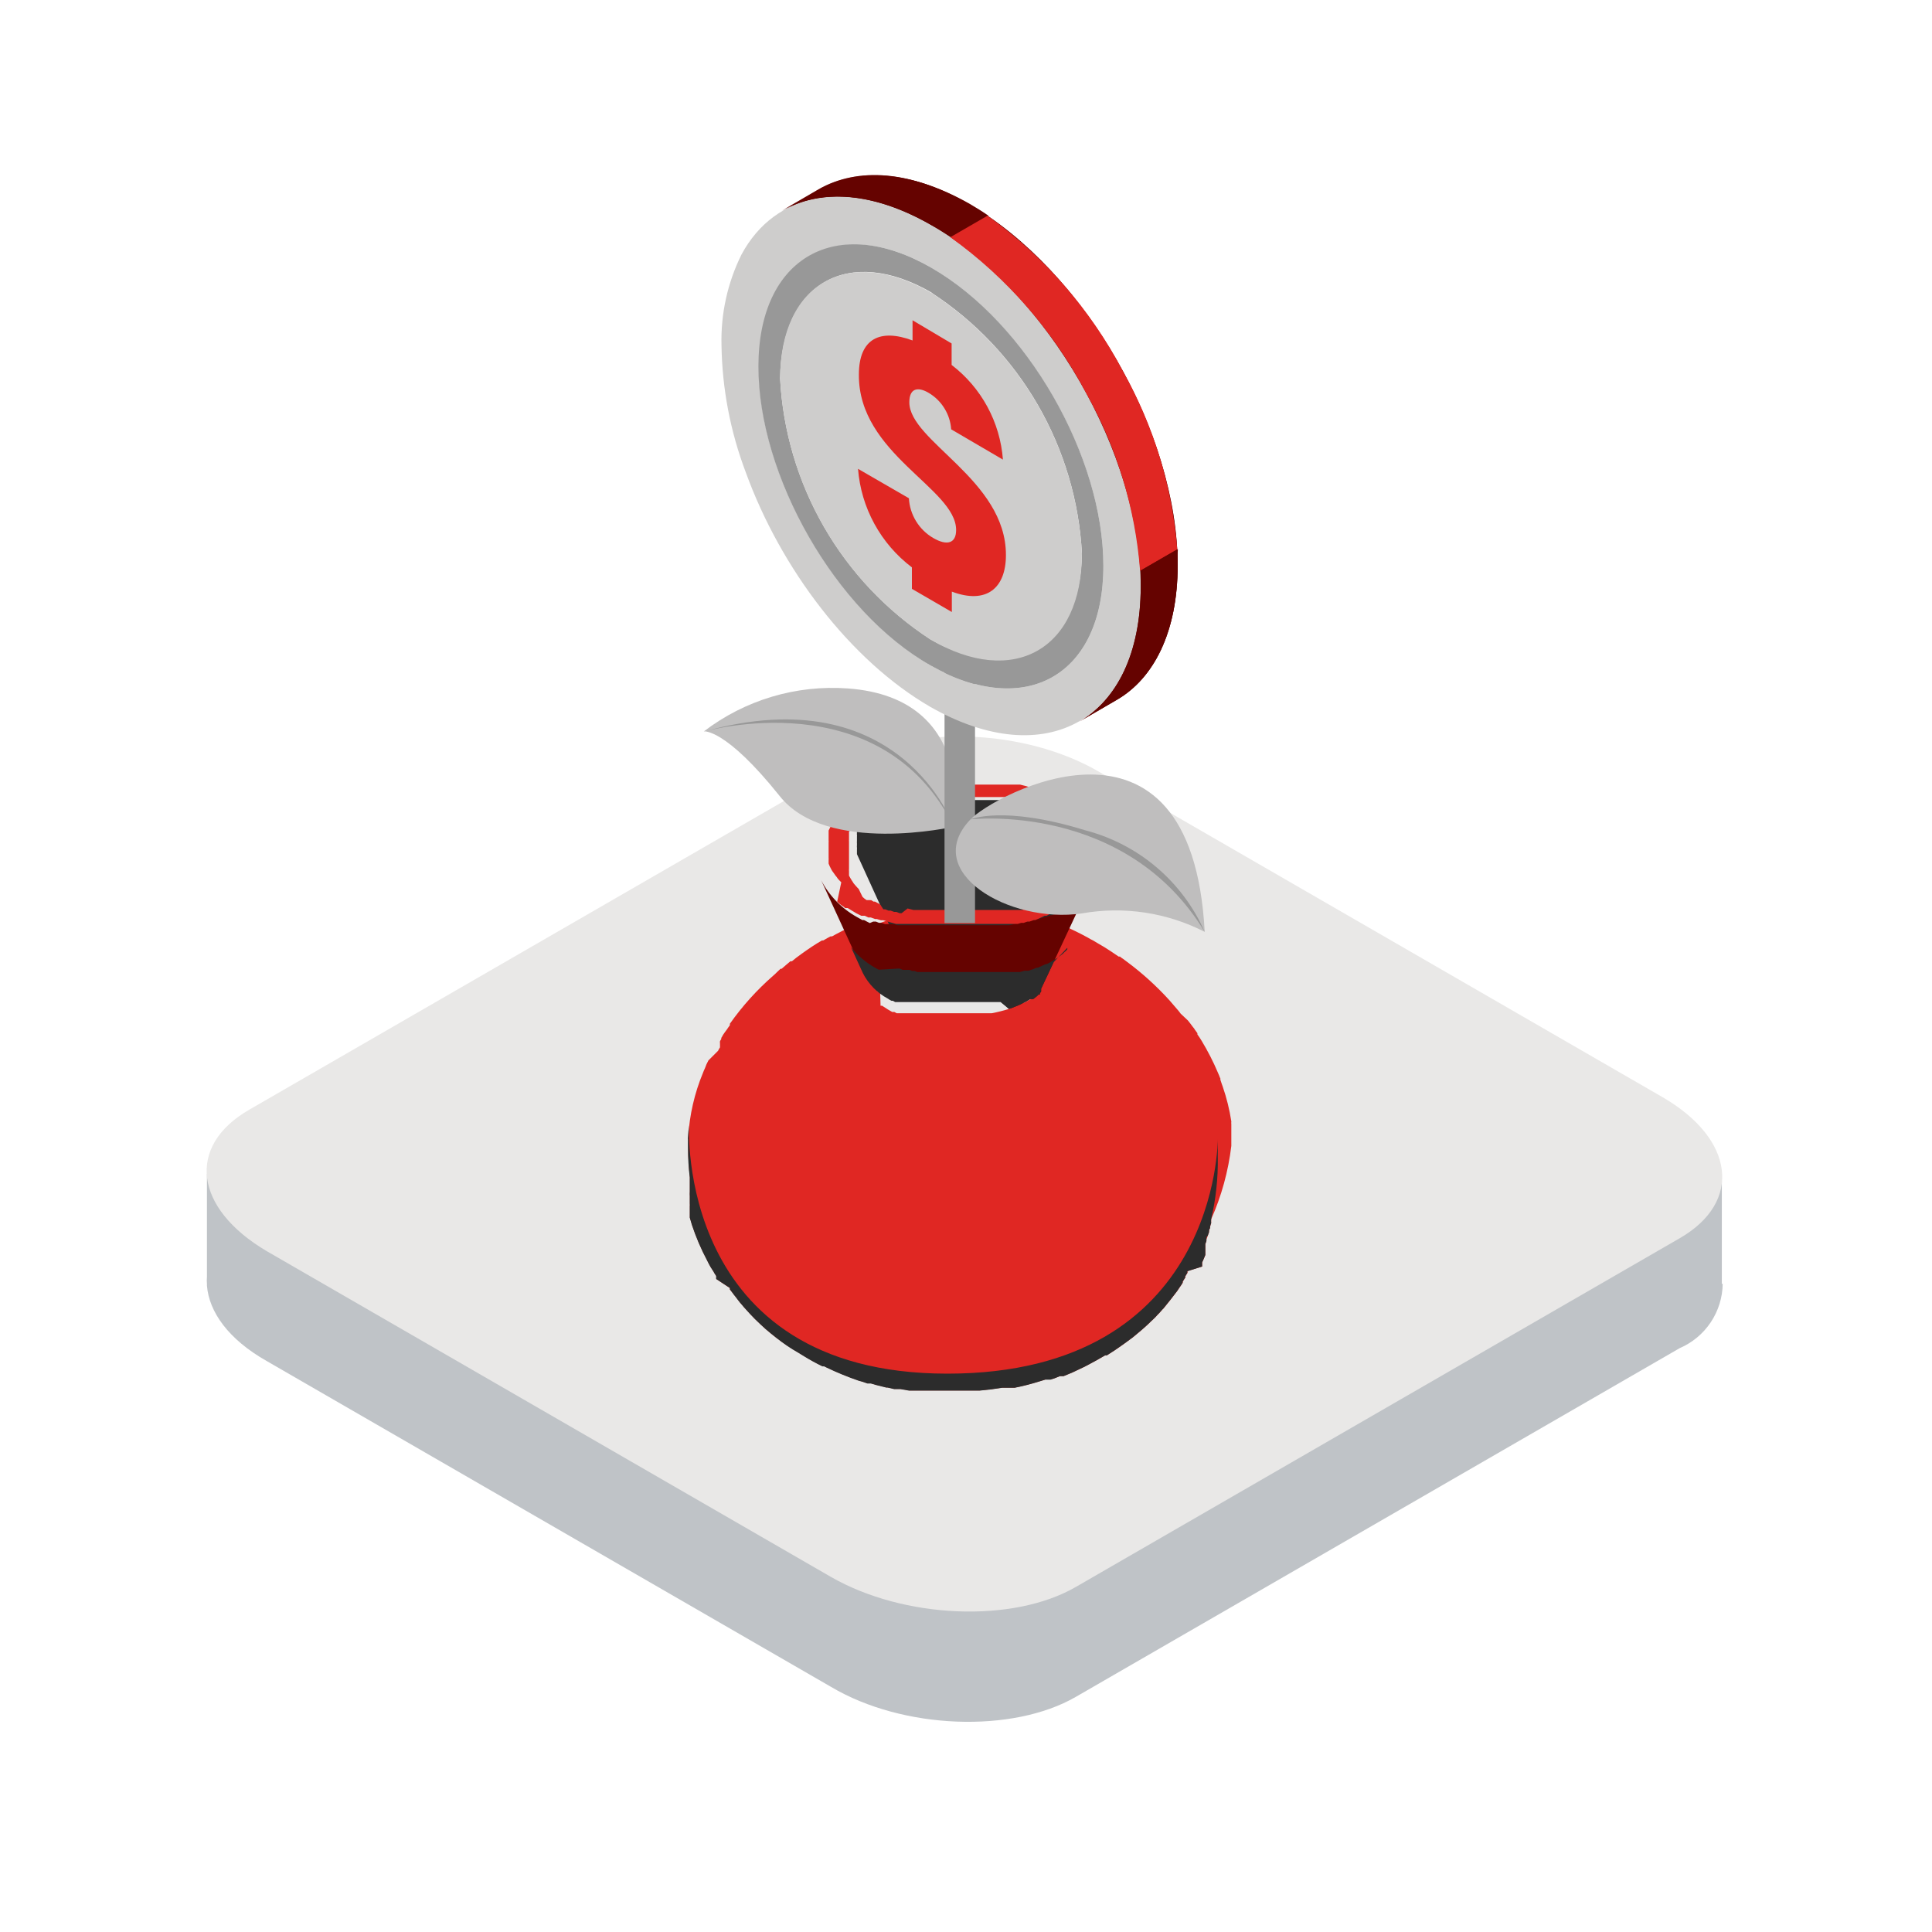 <svg width="108" height="108" viewBox="0 0 108 108" fill="none" xmlns="http://www.w3.org/2000/svg">
<g id="investment 1" clip-path="url(#clip0_1_739)">
<g id="icon 2 4">
<g id="Group-135">
<g id="Group-134">
<path id="Fill-2" d="M96.252 71.772V66L85.452 63.192L61.368 49.2C57.324 46.872 51.204 46.608 47.7 48.636L23.064 62.904L11.568 65.628V71.388C11.556 71.516 11.556 71.644 11.568 71.772V71.868C11.688 73.344 12.768 74.868 14.904 76.08L46.452 94.296C50.496 96.696 56.616 96.888 60.132 94.86L93.9 75.36C94.605 75.056 95.207 74.554 95.633 73.915C96.059 73.276 96.291 72.528 96.3 71.76" fill="#BFC3C7"/>
<path id="Fill-4" d="M93.9 69.216L60.132 88.716C56.616 90.744 50.532 90.492 46.452 88.152L14.904 69.936C10.848 67.536 10.416 64.068 13.92 62.04L47.7 42.54C51.204 40.512 57.3 40.764 61.368 43.104L92.916 61.32C96.972 63.66 97.416 67.188 93.9 69.216Z" fill="#E9E8E7"/>
</g>
</g>
</g>
<path id="Vector" d="M49.647 61.976C51.258 61.167 52.105 59.598 51.539 58.473C50.974 57.348 49.21 57.092 47.599 57.902C45.989 58.711 45.141 60.279 45.706 61.404C46.272 62.529 48.036 62.785 49.647 61.976Z" fill="#650300"/>
<path id="Vector_2" d="M68.832 64.056C68.832 63.984 68.832 63.912 68.832 63.816C68.832 63.744 68.832 63.636 68.832 63.564C68.832 63.468 68.832 63.396 68.832 63.348C68.832 63.252 68.832 63.204 68.832 63.12V63.024C68.832 62.964 68.832 62.904 68.832 62.856C68.826 62.8 68.826 62.744 68.832 62.688C68.73 62.027 68.57 61.376 68.352 60.744C68.329 60.689 68.309 60.633 68.292 60.576L68.22 60.36V60.288C68.195 60.242 68.175 60.194 68.16 60.144L68.088 59.976C67.827 59.359 67.522 58.761 67.176 58.188L67.056 57.996L66.936 57.828V57.756L66.804 57.576C66.771 57.515 66.731 57.459 66.684 57.408L66.54 57.216L66.408 57.048L66 56.664L65.892 56.52L65.376 55.92C64.649 55.119 63.846 54.391 62.976 53.748L62.784 53.604C62.72 53.566 62.66 53.522 62.604 53.472H62.532C62.208 53.244 61.992 53.112 61.752 52.956L61.404 52.752L61.104 52.572L60.96 52.5L60.816 52.416C60.708 52.356 60.312 52.14 59.82 51.912L59.424 51.6L59.232 51.516L58.968 51.396L58.752 51.312L58.536 51.228H58.452H58.32H58.248H58.176H58.116H57.972H57.9H57.756H57.6L57.408 51.168H57.3H57.204H57.096H57.024H56.892H56.76H56.52H56.316H56.232H56.1H56.028H55.872H55.596H55.2C54.828 51.168 54.552 51.168 54.384 51.096H53.412H52.836H52.452C51.984 51.096 51.612 51.204 51.48 51.228H51.276H51.036H50.832H50.688H50.472H50.376C49.764 51.39 49.163 51.59 48.576 51.828H48.468L48 51.6L47.712 51.732L47.4 51.876L47.052 52.056L46.752 52.212L46.512 52.344H46.428L46.248 52.44L46.02 52.572H45.948L45.684 52.728L45.384 52.92L45.084 53.124L44.796 53.328L44.52 53.532L44.268 53.736H44.184L43.956 53.928L43.692 54.156H43.632L43.416 54.36L43.332 54.444L43.224 54.54C42.312 55.336 41.498 56.239 40.8 57.228V57.312L40.704 57.444L40.632 57.552L40.524 57.696L40.416 57.852C40.389 57.91 40.356 57.967 40.32 58.02V58.08L40.248 58.2C40.243 58.244 40.243 58.288 40.248 58.332C40.246 58.372 40.246 58.412 40.248 58.452V58.548C40.208 58.61 40.172 58.674 40.14 58.74L39.6 59.28L39.492 59.496L39.408 59.712C39.368 59.794 39.332 59.878 39.3 59.964C38.824 61.109 38.544 62.326 38.472 63.564C38.466 63.604 38.466 63.644 38.472 63.684C38.472 63.684 38.472 63.804 38.472 63.864V64.188C38.472 64.729 38.504 65.27 38.568 65.808V66C38.568 66.216 38.568 66.336 38.568 66.348V66.468C38.568 66.468 38.568 66.564 38.568 66.612C38.563 66.696 38.563 66.78 38.568 66.864V67.044V67.2V67.284V67.428C38.568 67.428 38.568 67.524 38.568 67.644C38.568 67.644 38.568 67.752 38.568 67.812V67.896C38.568 67.968 38.568 68.016 38.568 68.064L38.688 68.472C38.915 69.159 39.2 69.825 39.54 70.464L39.636 70.656L39.744 70.848L39.852 71.016C39.885 71.061 39.913 71.109 39.936 71.16L40.044 71.328V71.412V71.496L40.8 72V72.084L40.86 72.156L40.98 72.3C41.016 72.355 41.056 72.407 41.1 72.456L41.292 72.708L41.376 72.816C41.448 72.888 41.508 72.972 41.58 73.056L41.928 73.44L42.204 73.728L42.504 74.016L42.804 74.292L43.104 74.544L43.404 74.784C43.787 75.077 44.188 75.345 44.604 75.588L44.976 75.816C45.303 76.017 45.639 76.201 45.984 76.368H46.08L46.224 76.44C46.805 76.719 47.402 76.963 48.012 77.172L48.228 77.232L48.504 77.328H48.696L48.984 77.412L49.56 77.556H49.632L49.992 77.64H50.34L50.82 77.724H50.952H51.144H51.444H51.612H51.888C52.392 77.724 52.92 77.724 53.46 77.724H53.868C54.144 77.724 54.504 77.724 54.78 77.724L55.452 77.652L56.016 77.568H56.136H56.22H56.568H56.724C57.198 77.474 57.667 77.353 58.128 77.208L58.44 77.112H58.572H58.728L58.956 77.04L59.256 76.92H59.352H59.46L59.952 76.716L60.636 76.392L60.864 76.272L61.308 76.032L61.788 75.756H61.884C62.172 75.576 62.484 75.372 62.796 75.144L63.012 74.988L63.336 74.748C63.66 74.484 63.972 74.22 64.248 73.956L64.32 73.884L64.524 73.692L64.608 73.608L64.716 73.488L64.812 73.392L64.98 73.2C65.026 73.161 65.066 73.117 65.1 73.068C65.316 72.804 65.556 72.504 65.808 72.168L65.928 71.988L66.036 71.832L66.12 71.7V71.64L66.192 71.52L66.264 71.412V71.34L66.384 71.148V71.052L67.2 70.8V70.74V70.668V70.572L67.296 70.356L67.38 70.152V70.08V69.972V69.888V69.816V69.72V69.648V69.54C67.403 69.485 67.424 69.429 67.44 69.372C67.439 69.344 67.439 69.316 67.44 69.288C67.469 69.222 67.493 69.154 67.512 69.084L67.584 68.88C67.584 68.808 67.584 68.736 67.644 68.652V68.58C67.658 68.51 67.678 68.442 67.704 68.376C67.704 68.304 67.704 68.232 67.704 68.16C68.283 66.856 68.663 65.473 68.832 64.056ZM48.096 53.46V53.28C48.09 53.256 48.09 53.232 48.096 53.208C48.095 53.188 48.095 53.168 48.096 53.148C48.097 53.12 48.097 53.092 48.096 53.064V52.98C48.091 52.956 48.091 52.932 48.096 52.908V52.836V52.764V52.704L48.156 52.644C48.156 52.644 48.156 52.644 48.156 52.584H48.24H48.336L48.444 52.512H48.528L48.708 52.404L48.96 52.272L49.14 52.188H49.224L49.416 52.116H49.512L49.728 52.044H49.848L50.064 51.972H50.172H50.412H50.508H50.724H50.844H51.048H51.168H51.432H52.8H53.04H54.24H54.48H54.588H54.852H54.948H55.188H55.32H55.44H55.56H55.668H55.788H55.896H56.016H56.136H56.268H56.376H56.496H56.616H56.736H56.844H56.952C56.984 51.965 57.016 51.965 57.048 51.972H57.168H57.264H57.384H57.48L57.648 52.068L57.828 52.188H57.912L57.996 52.26H58.104V52.332C58.104 52.332 58.104 52.332 58.104 52.428V52.536C58.106 52.576 58.106 52.616 58.104 52.656C58.104 52.656 58.104 52.74 58.104 52.788C58.115 52.835 58.115 52.885 58.104 52.932C58.327 53.414 58.398 53.952 58.308 54.474C58.218 54.998 57.971 55.481 57.6 55.86L57.384 55.98L57.216 56.064H57.156L57 56.136H56.916L56.736 56.196L56.4 56.4C56.085 56.498 55.764 56.578 55.44 56.64H55.368H55.188H54.96H54.768H54.48H52.584H52.416H52.32H52.164H52.044H51.948H51.864H51.756H51.672H51.6H51.504H51.408H51.324H51H50.904H50.76H50.652H50.4H50.28H50.124L49.992 56.568H49.872L49.644 56.436L49.308 56.22H49.224L49.2 55.428H49.128C49.1 55.434 49.072 55.434 49.044 55.428L48.936 55.2H48.864L48.792 55.128L48.732 55.044C48.727 55.024 48.727 55.004 48.732 54.984C48.733 54.956 48.733 54.928 48.732 54.9C48.738 54.88 48.738 54.859 48.732 54.84C48.732 54.84 48.732 54.84 48.732 54.744C48.732 54.744 48.732 54.744 48.732 54.672V54.576V54.204L48.096 53.46Z" fill="#E02723"/>
<path id="Vector_3" d="M38.52 62.904C38.488 63.127 38.468 63.351 38.46 63.576C38.454 63.616 38.454 63.656 38.46 63.696C38.46 63.696 38.46 63.816 38.46 63.876V64.2C38.46 64.741 38.492 65.282 38.556 65.82V66C38.556 66.216 38.556 66.336 38.556 66.348V66.468V66.612C38.551 66.696 38.551 66.78 38.556 66.864V67.044V67.2V67.284C38.562 67.332 38.562 67.38 38.556 67.428C38.556 67.428 38.556 67.524 38.556 67.644C38.556 67.644 38.556 67.752 38.556 67.812V67.896C38.556 67.968 38.556 68.016 38.556 68.064L38.676 68.472C38.903 69.159 39.188 69.825 39.528 70.464L39.624 70.656L39.732 70.848L39.84 71.016C39.873 71.061 39.901 71.109 39.924 71.16L40.032 71.328V71.412V71.496L40.8 72V72.072L40.86 72.156L40.968 72.3C41.004 72.355 41.044 72.407 41.088 72.456L41.28 72.708L41.364 72.816C41.436 72.888 41.496 72.972 41.568 73.056L41.916 73.44L42.192 73.728L42.492 74.016L42.792 74.292L43.092 74.544L43.392 74.784C43.836 75.132 44.208 75.384 44.592 75.6L44.964 75.828C45.291 76.029 45.627 76.213 45.972 76.38H46.068L46.212 76.452C46.793 76.731 47.39 76.975 48 77.184L48.216 77.244L48.492 77.34H48.684L48.972 77.424L49.548 77.568H49.62L49.98 77.652H50.328L50.808 77.736H50.94H51.132H51.432H51.6H51.876C52.38 77.736 52.908 77.736 53.448 77.736H53.856C54.132 77.736 54.492 77.736 54.768 77.736L55.44 77.664L56.004 77.58H56.124H56.208H56.556H56.712C57.186 77.486 57.655 77.365 58.116 77.22L58.428 77.124H58.56H58.716L58.944 77.052L59.244 76.932H59.34H59.448L59.94 76.728L60.624 76.404L60.852 76.284L61.296 76.044L61.776 75.768H61.872C62.16 75.588 62.472 75.384 62.784 75.156L63 75L63.324 74.76C63.648 74.496 63.96 74.232 64.236 73.968L64.308 73.896L64.512 73.704L64.596 73.62L64.704 73.5L64.8 73.404L64.968 73.212C65.014 73.173 65.054 73.129 65.088 73.08C65.304 72.816 65.544 72.516 65.796 72.18L65.916 72L66.024 71.844L66.108 71.712V71.652L66.18 71.532L66.252 71.424V71.352L66.372 71.16V71.064L67.2 70.8V70.74V70.668V70.572L67.296 70.356L67.38 70.152V70.08V69.972V69.888V69.816V69.72V69.648V69.54C67.403 69.485 67.424 69.429 67.44 69.372V69.288C67.44 69.204 67.44 69.132 67.512 69.084L67.584 68.88C67.584 68.808 67.584 68.736 67.644 68.652V68.58C67.658 68.51 67.678 68.442 67.704 68.376C67.698 68.304 67.698 68.232 67.704 68.16C67.969 67.024 68.094 65.859 68.076 64.692C68.076 64.62 68.076 64.548 68.076 64.452C68.076 64.38 68.076 64.272 68.076 64.2C68.076 64.104 68.076 64.032 68.076 63.984C68.076 63.888 68.076 63.84 68.076 63.756V63.66C68.076 63.66 68.16 76.788 52.956 76.788C37.752 76.788 38.52 62.904 38.52 62.904Z" fill="#2C2C2C"/>
<path id="Vector_4" d="M60.444 47.652V48C60.45 48.024 60.45 48.048 60.444 48.072C60.444 48.072 60.444 48.132 60.444 48.168V48.276C60.449 48.304 60.449 48.332 60.444 48.36C60.443 48.388 60.443 48.416 60.444 48.444C60.449 48.484 60.449 48.524 60.444 48.564L57.672 54.564V54.468V54.372C57.672 54.372 57.672 54.372 57.672 54.276C57.672 54.276 57.672 54.204 57.672 54.18V54.06V53.94C57.672 53.94 57.672 53.868 57.672 53.844C57.672 53.844 57.672 53.772 57.672 53.748C57.665 53.716 57.665 53.684 57.672 53.652V53.568V53.472C57.674 53.44 57.674 53.408 57.672 53.376L57.612 53.292L57.54 53.196C57.515 53.165 57.487 53.137 57.456 53.112L57 52.8H56.928H56.82L56.4 52.38H56.34H56.256H56.196L55.98 52.284L55.764 52.212L55.584 52.152H55.368H55.308H55.14H55.08H54.864H53.196H52.992H52.776H52.668H52.56H52.476H52.38H52.224H52.116H52.056H51.948H51.888H51.768H51.612H51.504H51.444H51.348H51.288L51.084 52.26L50.928 52.356L50.784 52.44L50.712 52.512L50.64 52.596V52.668V52.74V53.376C50.64 53.376 50.64 53.376 50.64 53.448C50.64 53.448 50.64 53.448 50.64 53.52V53.616C50.64 53.616 50.64 53.7 50.64 53.748L47.904 47.748V47.628V47.556C47.9 47.528 47.9 47.5 47.904 47.472C47.909 47.44 47.909 47.408 47.904 47.376C47.898 47.336 47.898 47.296 47.904 47.256C47.904 47.256 47.904 47.172 47.904 47.124C47.897 47.096 47.897 47.068 47.904 47.04V46.92V46.74C47.91 46.716 47.91 46.692 47.904 46.668C47.898 46.644 47.898 46.62 47.904 46.596C47.898 46.576 47.898 46.556 47.904 46.536V46.464C47.903 46.436 47.903 46.408 47.904 46.38C47.908 46.352 47.908 46.324 47.904 46.296V46.212V46.128V46.032L47.988 45.9L48.072 45.768L48.144 45.66L48.216 45.588L48.312 45.492L48.372 45.432L48.432 45.372H48.492H48.564C48.584 45.367 48.604 45.367 48.624 45.372L48.696 45.312H48.756H48.84L48.936 45.252L49.104 45.156L49.332 45.036H49.428H49.5H49.596L49.764 44.964H49.86L50.052 44.892H50.124L50.388 44.796L50.604 44.724H50.712H50.892H51H51.18H51.288H51.36H51.444H51.624H51.768H51.948H52.02H52.128H52.212H52.464H52.728H54.708H54.924H55.068H55.344H55.608H55.68H55.752H55.944H56.148H56.22L56.448 44.784H56.52L56.76 44.856H56.82H56.94H57.024H57.096L57.312 44.94H57.372L57.612 45.048H57.672H57.816H57.924L58.068 45.132H58.164H58.236L58.368 45.216L58.536 45.324L58.656 45.396H58.74H58.824H58.884H58.956H59.016C59.016 45.396 59.016 45.396 59.016 45.456L59.088 45.528L59.184 45.636L59.256 45.732V45.816V45.888V45.996L59.316 46.092V46.164V46.248V46.368C59.321 46.396 59.321 46.424 59.316 46.452C59.321 46.48 59.321 46.508 59.316 46.536C59.316 46.536 59.316 46.596 59.316 46.62C59.316 46.62 59.316 46.704 59.316 46.74C59.316 46.74 59.316 46.74 59.316 46.824C59.316 46.824 59.316 46.824 59.316 46.896V47.028L60.444 47.652Z" fill="#2C2C2C"/>
<path id="Vector_5" d="M61.452 49.2L61.38 49.332V49.428C61.386 49.456 61.386 49.484 61.38 49.512C61.367 49.548 61.347 49.581 61.32 49.608L61.224 49.74L61.14 49.848L61.068 49.932L60.984 50.028H60.924C60.887 50.071 60.847 50.111 60.804 50.148L60.636 50.292L60.516 50.4H60.444L60.324 50.484H60.252L60.132 50.568H60.06L59.916 50.652L59.7 50.772C59.613 50.829 59.521 50.878 59.424 50.916H59.352L59.1 51.036L58.824 51.156H58.74L58.5 51.252H58.44L58.14 51.348H58.068L57.816 51.432H57.744L57.432 51.516H57.36L57.096 51.588H57.012L56.688 51.66L56.4 51.72H56.316H55.98H55.668H55.572H55.248H54.912H52.728H52.524H52.344H52.152H51.972H51.78H51.6H51.408H51.228H51.036H50.868H50.676H50.508H50.316H50.16L49.968 51.66H49.812H49.62H49.476L49.284 51.588H49.14L48.96 51.516H48.816L48.624 51.6L48.504 51.54L48.3 51.432H48.204L47.904 51.264C47.048 50.787 46.352 50.069 45.9 49.2L46.128 49.692L48.276 54.372C48.585 54.975 49.071 55.469 49.668 55.788C49.732 55.835 49.8 55.875 49.872 55.908H49.944L50.076 55.98H50.16H50.292H50.388H50.52H50.616H50.748H50.856H50.988H51.096H51.228H51.336H51.468H51.588H51.72H51.84H51.972H52.092H52.224H52.344H52.608H52.74H54.264H54.504H54.6H54.912H55.14H55.332H55.56H55.752H55.968L56.4 56.4L56.604 56.328L56.784 56.256L56.988 56.172L57.156 56.088L57.348 55.992L57.492 55.908L57.588 55.848H57.672H57.756L57.852 55.776L57.972 55.68L58.056 55.596H58.128V55.524L58.2 55.428V55.368V55.272C58.932 53.724 59.652 52.164 60.384 50.604L61.452 49.2Z" fill="#650300"/>
<path id="Vector_6" d="M59.664 52.98V53.064L59.592 53.148L59.484 53.244C59.446 53.29 59.401 53.331 59.352 53.364L59.244 53.448L59.148 53.52L59.04 53.592L58.92 53.664L58.74 53.772L58.524 53.892H58.464L58.248 53.988L58.02 54.096H57.948L57.744 54.18L57.492 54.264H57.276L57.012 54.336H56.784H56.52H56.292H56.22H55.944H55.56H55.452H55.164H53.364H53.196H53.052H52.884H52.74H52.584H52.44H52.284H52.14H51.984H51.852H51.696H51.552H51.408H51.276L51.12 54.276H50.988L50.844 54.216H50.724H50.568H50.46L50.304 54.144H50.196L49.2 54.204H49.116L48.876 54.072C48.372 53.783 47.928 53.4 47.568 52.944L48.24 54.408C48.549 55.011 49.035 55.505 49.632 55.824C49.696 55.871 49.764 55.911 49.836 55.944H49.908L50.04 56.016H50.124H50.256H50.352H50.484H50.58H50.712H50.82H50.952H51.06H51.192H51.3H51.432H51.552H51.684H51.804H51.936H52.056H52.188H52.308H52.572H52.704H54.228H54.468H54.564H54.876H55.104H55.296H55.524H55.716H55.932L56.4 56.4L56.604 56.328L56.784 56.256L56.988 56.172L57.156 56.088L57.348 55.992L57.492 55.908L57.588 55.848H57.672H57.756L57.852 55.776L57.972 55.68L58.056 55.596H58.128V55.524L58.2 55.428V55.368V55.272L58.92 53.748L58.848 53.844L59.664 52.98Z" fill="#2C2C2C"/>
<path id="Vector_7" d="M61.56 48.972V48.816V48.66V48.516C61.56 48.516 61.56 48.432 61.56 48.384V48C61.566 47.952 61.566 47.904 61.56 47.856C61.56 47.856 61.56 47.856 61.56 47.76C61.56 47.76 61.56 47.676 61.56 47.628C61.554 47.592 61.554 47.556 61.56 47.52V47.424C61.56 47.424 61.56 47.34 61.56 47.292V47.172C61.564 47.14 61.564 47.108 61.56 47.076C61.558 47.044 61.558 47.012 61.56 46.98L61.488 46.86C61.488 46.86 61.488 46.86 61.488 46.764C61.49 46.736 61.49 46.708 61.488 46.68V46.596L61.392 46.488L61.308 46.404L61.236 46.32C61.211 46.289 61.183 46.261 61.152 46.236L61.032 46.128L60.924 46.032L60.84 45.948L60.744 45.876H60.66C60.628 45.863 60.599 45.843 60.576 45.816L60.48 45.756L60.336 45.66L60.204 45.588L60.072 45.516L58.872 44.4H58.8L58.572 44.292H58.512L58.248 44.184L58.008 44.088H57.912L57.672 44.016H57.588L57.36 43.944L57.024 43.86H56.928H56.676H56.544H56.4H56.34H56.124H55.956H55.728H55.56H55.332H55.176H54.924H52.62H52.308H52.188H51.936H51.816H51.564H51.48L51.144 43.92H51.072H50.808H50.7H50.46H50.4L50.076 44.016H50.016L49.752 44.1H49.656L49.428 44.172H49.344L49.044 44.292L48.78 44.4H48.696L48.492 44.496H48.408C48.312 44.541 48.22 44.593 48.132 44.652L47.988 44.724H47.892L47.808 44.784H47.724H47.652H47.592H47.532H47.472L46.8 45.6V45.672C46.766 45.698 46.737 45.731 46.716 45.768C46.68 45.809 46.648 45.853 46.62 45.9L46.536 46.032L46.452 46.164L46.392 46.284L46.32 46.428V46.548C46.32 46.548 46.32 46.644 46.32 46.692C46.32 46.692 46.32 46.764 46.32 46.812V46.92C46.32 46.92 46.32 46.92 46.32 46.992C46.325 47.024 46.325 47.056 46.32 47.088C46.32 47.088 46.32 47.16 46.32 47.196V47.664V47.856C46.32 47.856 46.32 47.928 46.32 47.964C46.326 48 46.326 48.036 46.32 48.072V48.144V48.204V48.276L46.38 48.42L46.452 48.564C46.475 48.614 46.504 48.663 46.536 48.708C46.565 48.754 46.597 48.798 46.632 48.84C46.66 48.887 46.692 48.931 46.728 48.972C46.764 49.013 46.796 49.057 46.824 49.104L46.908 49.2L47.028 49.32L46.8 50.4L46.884 50.484L47.016 50.592L47.16 50.688L47.244 50.76H47.328H47.388L47.484 50.82L47.64 50.916L47.88 51.06L48.144 51.192H48.252H48.336L48.54 51.288H48.684L48.912 51.372H49.008L49.248 51.444H49.38L49.704 51.54L50.088 51.648H50.196H50.472H50.616H50.856H51.024H51.252H51.324H51.42H51.66H51.828H52.068H54.18H54.372H54.564H54.756H54.936H55.128H55.32H55.5H55.692H55.848H56.052H56.196H56.4H56.544H56.748H56.892L57.084 51.588H57.228L57.432 51.516H57.552L57.792 51.432H57.876L58.176 51.3L58.392 51.192H58.5L58.812 51.024L59.04 50.892L59.244 50.76L59.448 50.628L59.628 50.484L59.736 50.4L59.844 50.304H59.916V50.244C59.913 50.22 59.913 50.196 59.916 50.172L59.988 50.076C59.986 50.048 59.986 50.02 59.988 49.992V49.92V49.86C59.981 49.808 59.981 49.756 59.988 49.704L61.56 48.972ZM59.016 50.04L58.848 50.16L58.68 50.268L58.488 50.376L58.236 50.52H58.14L57.96 50.604L57.708 50.724H57.636L57.432 50.796H57.336L57.156 50.868H57.048H56.88H56.76H56.592H56.472H56.304H56.172H56.004H55.872H55.716H55.56H55.404H55.236H55.08H54.6H54.336H52.524H52.38H52.188H52.044H51.852H51.708H51.516H51.384H51.156H51.06L50.736 50.784L50.4 51.048H50.292L50.1 50.976H49.98L49.788 50.904H49.668L49.488 50.832H49.38L49.2 50.556L49.092 50.496L48.912 50.4H48.828L48.696 50.316C48.668 50.322 48.64 50.322 48.612 50.316H48.528H48.444L48.324 50.232L48.216 50.136L48 49.692L47.928 49.62L47.832 49.512L47.76 49.428C47.725 49.393 47.697 49.352 47.676 49.308L47.604 49.2L47.532 49.08L47.46 48.948C47.458 48.908 47.458 48.868 47.46 48.828V48.708C47.455 48.66 47.455 48.612 47.46 48.564V48.42V48.264C47.46 48.264 47.46 48.168 47.46 48.12V47.7C47.46 47.7 47.46 47.7 47.46 47.604C47.46 47.604 47.46 47.604 47.46 47.532V47.04C47.455 47.008 47.455 46.976 47.46 46.944V46.824V46.716C47.458 46.676 47.458 46.636 47.46 46.596C47.462 46.564 47.462 46.532 47.46 46.5L47.532 46.392L47.604 46.284L47.7 46.176C47.736 46.121 47.776 46.069 47.82 46.02L47.952 45.876L48.084 45.732L48.24 45.6L48.408 45.468L48.588 45.348L48.78 45.228L49.008 45.096L49.236 44.976H49.308L49.476 44.892H49.548L49.776 44.796L50.028 44.7H50.1L50.292 44.628H50.376H50.592L50.868 44.556H50.94H51.144H51.228H51.444H51.6H51.876H51.948H52.164H52.26H52.476H52.548H52.836H54.816H54.96H55.152H55.296H55.476H55.62H55.8H55.98H56.088H56.292H56.376L56.652 44.628L56.88 44.688H56.952L57.144 44.76H57.228L57.432 44.844L57.684 44.952L57.876 45.036L58.104 45.156L58.32 45.276L58.452 45.36H58.536H58.608H58.692H58.764C58.801 45.381 58.834 45.41 58.86 45.444L58.968 45.54L59.04 45.6V45.66C59.045 45.688 59.045 45.716 59.04 45.744L59.112 45.852L59.172 45.924V45.996V46.068V46.176C59.172 46.176 59.172 46.176 59.172 46.272V46.356V46.44C59.182 46.475 59.182 46.513 59.172 46.548C59.172 46.548 59.172 46.608 59.172 46.632C59.172 46.632 59.172 46.632 59.172 46.728C59.172 46.728 59.172 46.812 59.172 46.848V46.992C59.177 47.032 59.177 47.072 59.172 47.112V47.256C59.172 47.256 59.172 47.328 59.172 47.352C59.172 47.352 59.172 47.436 59.172 47.472C59.178 47.512 59.178 47.552 59.172 47.592V47.724C59.169 47.768 59.169 47.812 59.172 47.856C59.172 47.856 59.172 47.94 59.172 47.988L59.1 48.132L59.028 48.276L58.944 48.42L59.88 49.2C59.843 49.221 59.81 49.25 59.784 49.284L59.688 49.356L59.016 50.04Z" fill="#E02723"/>
<path id="Vector_8" d="M53.316 46.212C53.316 46.212 54.732 39.012 47.388 38.484C44.505 38.275 41.645 39.129 39.348 40.884C39.348 40.884 40.548 40.704 43.572 44.484C46.2 47.832 53.316 46.212 53.316 46.212Z" fill="#BFBEBE"/>
<path id="Vector_9" d="M53.316 46.212C53.316 46.212 50.364 37.812 39.348 40.896C39.348 40.896 49.284 38.016 53.316 46.212Z" fill="#989898"/>
<path id="Vector_10" d="M54.504 28.8V51.6H54.24H52.8V28.8H54.504Z" fill="#989898"/>
<path id="Vector_11" d="M54.252 45.804C55.452 44.508 66.612 38.316 67.344 52.092C65.23 51.008 62.819 50.646 60.48 51.06C56.4 51.66 51.444 48.72 54.252 45.804Z" fill="#BFBEBE"/>
<path id="Vector_12" d="M54.252 45.804C54.252 45.804 62.916 44.796 67.344 52.092C66.732 50.704 65.814 49.472 64.659 48.489C63.503 47.506 62.14 46.798 60.672 46.416C56.088 45 54.252 45.804 54.252 45.804Z" fill="#989898"/>
<path id="Vector_13" d="M60.348 40.332L62.412 39.132C64.512 37.932 65.82 35.316 65.832 31.62C65.832 24.18 60.624 15.132 54.156 11.4C50.892 9.516 47.952 9.336 45.756 10.584L43.692 11.784C45.828 10.584 48.768 10.716 52.032 12.6C58.5 16.332 63.72 25.38 63.708 32.82C63.756 36.516 62.4 39.108 60.348 40.332Z" fill="#650300"/>
<g id="Clip path group">
<mask id="mask0_1_739" style="mask-type:luminance" maskUnits="userSpaceOnUse" x="43" y="9" width="23" height="32">
<g id="clip-path">
<path id="Vector_14" d="M60.348 40.332L62.412 39.132C64.512 37.932 65.82 35.316 65.832 31.62C65.832 24.18 60.624 15.132 54.156 11.4C50.892 9.516 47.952 9.336 45.756 10.584L43.692 11.784C45.828 10.584 48.768 10.716 52.032 12.6C58.5 16.332 63.72 25.38 63.708 32.82C63.756 36.516 62.4 39.108 60.348 40.332Z" fill="white"/>
</g>
</mask>
<g mask="url(#mask0_1_739)">
<g id="Group">
<path id="Vector_15" d="M60.348 40.332L62.412 39.132C64.512 37.932 65.82 35.316 65.832 31.62C65.832 24.18 60.624 15.132 54.156 11.4C50.892 9.516 47.952 9.336 45.756 10.584L43.692 11.784C45.828 10.584 48.768 10.716 52.032 12.6C58.5 16.332 63.72 25.38 63.708 32.82C63.708 36.516 62.388 39.108 60.288 40.332H60.348Z" fill="#650300"/>
</g>
</g>
</g>
<path id="Vector_16" d="M63.768 32.82C63.768 25.38 58.56 16.332 52.092 12.6C47.388 9.888 43.332 10.728 41.448 14.232C40.67 15.804 40.287 17.542 40.332 19.296C40.368 21.725 40.827 24.129 41.688 26.4C43.644 31.788 47.532 36.924 52.008 39.516C58.476 43.2 63.744 40.248 63.768 32.82ZM52.02 37.2C46.704 34.128 42.42 26.652 42.42 20.544C42.42 14.436 46.8 11.904 52.08 14.976C57.36 18.048 61.68 25.512 61.68 31.632C61.68 37.752 57.336 40.212 52.02 37.2Z" fill="#CECDCC"/>
<path id="Vector_17" d="M42.396 20.484C42.396 14.376 46.764 11.904 52.08 14.976C57.396 18.048 61.68 25.512 61.68 31.632C61.68 37.752 57.336 40.212 52.02 37.2C46.704 34.188 42.384 26.592 42.396 20.484ZM52.08 16.356C47.424 13.668 43.68 15.828 43.608 21.156C43.762 24.076 44.603 26.918 46.062 29.452C47.522 31.985 49.559 34.138 52.008 35.736C56.664 38.424 60.408 36.252 60.48 30.936C60.324 28.018 59.482 25.178 58.023 22.647C56.563 20.116 54.527 17.965 52.08 16.368V16.356Z" fill="#989898"/>
<path id="Vector_18" d="M43.608 21.18C43.608 15.828 47.424 13.668 52.08 16.38C54.527 17.977 56.563 20.128 58.023 22.659C59.482 25.19 60.324 28.03 60.48 30.948C60.48 36.3 56.664 38.472 52.008 35.748C49.561 34.151 47.525 32 46.065 29.469C44.606 26.938 43.764 24.098 43.608 21.18Z" fill="#CECDCC"/>
<path id="Vector_19" d="M53.196 19.2V20.4C54.02 21.03 54.702 21.827 55.196 22.739C55.69 23.651 55.986 24.657 56.064 25.692L53.172 24C53.143 23.583 53.013 23.18 52.793 22.825C52.574 22.469 52.272 22.173 51.912 21.96C51.3 21.6 50.832 21.708 50.832 22.488C50.832 24.672 56.244 26.82 56.232 31.032C56.232 32.868 55.152 33.804 53.208 33.072V34.212L50.976 32.916V31.716C50.113 31.063 49.399 30.234 48.88 29.285C48.36 28.335 48.048 27.287 47.964 26.208L50.808 27.852C50.833 28.305 50.97 28.745 51.207 29.133C51.443 29.52 51.772 29.843 52.164 30.072C52.944 30.528 53.448 30.372 53.448 29.628C53.448 27.3 47.976 25.38 48.012 20.94C48.012 18.912 49.212 18.36 51.012 19.032V17.904L53.196 19.2Z" fill="#E02723"/>
<path id="Vector_20" d="M52.092 12.6C48.828 10.716 45.888 10.536 43.752 11.784L45.816 10.584C47.952 9.384 50.892 9.516 54.216 11.4C54.564 11.604 54.912 11.82 55.26 12.06L53.184 13.26C52.8 13.02 52.44 12.792 52.092 12.6Z" fill="#650300"/>
<path id="Vector_21" d="M62.772 20.748C60.962 17.3 58.369 14.324 55.2 12.06L53.124 13.26C56.291 15.534 58.887 18.512 60.708 21.96C62.431 25.015 63.463 28.411 63.732 31.908L65.808 30.708C65.531 27.207 64.495 23.808 62.772 20.748Z" fill="#E02723"/>
<path id="Vector_22" d="M65.832 31.62C65.832 35.316 64.512 37.908 62.412 39.132L60.348 40.332C62.448 39.132 63.756 36.516 63.768 32.82C63.768 32.52 63.768 32.208 63.768 31.896L65.844 30.696C65.82 31.008 65.832 31.32 65.832 31.62Z" fill="#650300"/>
</g>
<defs>
<clipPath id="clip0_1_739">
<rect width="108" height="108" fill="white"/>
</clipPath>
</defs>
</svg>

